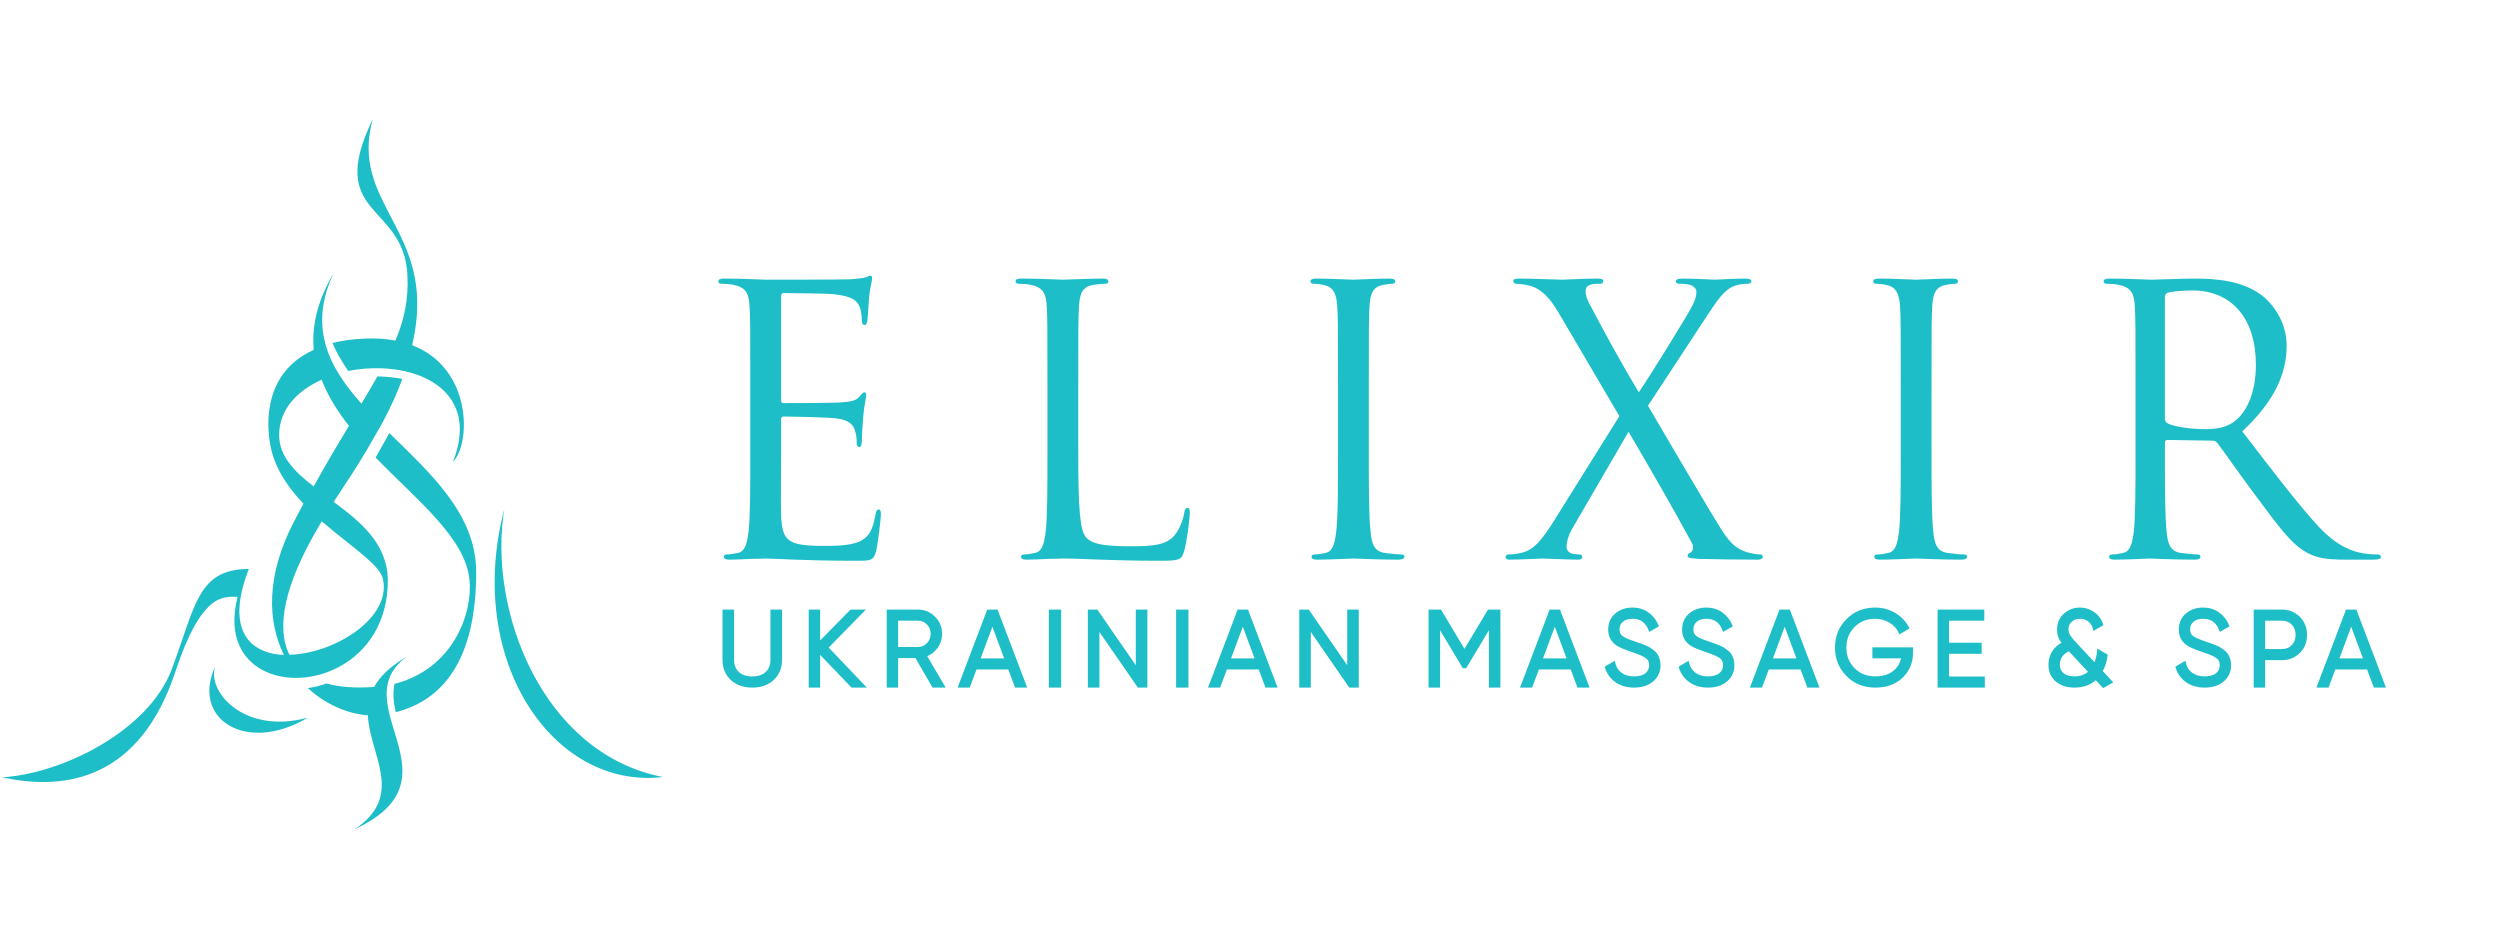 <?xml version="1.0" encoding="UTF-8"?> <svg xmlns="http://www.w3.org/2000/svg" xmlns:xlink="http://www.w3.org/1999/xlink" width="1218px" height="461px" viewBox="0 0 1218 461"> <title>elixir copy 9</title> <g id="Page-1" stroke="none" stroke-width="1" fill="none" fill-rule="evenodd"> <g id="elixir-copy-9" transform="translate(0.848, 0)"> <rect id="Rectangle" x="0" y="0" width="1217" height="461"></rect> <g id="Group" transform="translate(579.652, 231) scale(-1, 1) rotate(-180) translate(-579.652, -231) translate(0.152, 58)" fill="#1EBEC9" fill-rule="nonzero"> <g id="Group-9" transform="translate(349, 130.794)"> <path d="M738.146,67.561 C744.408,71.913 749.069,81.695 749.069,95.46 C749.069,118.106 737.26,131.697 718.119,131.697 C712.756,131.697 707.925,131.14 706.132,130.609 C705.253,130.272 704.69,129.39 704.743,128.433 L704.743,69.193 C704.743,68.296 705.075,67.556 705.97,67.021 C708.662,65.385 716.875,64.123 724.744,64.123 C729.025,64.123 734.043,64.667 738.146,67.561 M808.373,3.077 C809.289,3.077 810,2.541 810,2.002 C810,0.914 808.914,0.54 805.714,0.54 L793.015,0.54 C783.004,0.54 778.531,1.453 773.9,3.982 C766.19,8.151 759.953,17.024 749.772,30.614 C742.261,40.58 733.856,52.708 730.278,57.421 C729.57,58.148 729.025,58.509 727.969,58.509 L705.974,58.866 C705.079,58.866 704.747,58.326 704.747,57.421 L704.747,53.074 C704.747,35.68 704.747,21.376 705.616,13.769 C706.136,8.516 707.218,4.526 712.594,3.803 C715.091,3.438 719.023,3.077 720.646,3.077 C721.702,3.077 722.064,2.541 722.064,2.002 C722.064,1.092 721.182,0.54 719.201,0.54 C709.369,0.54 698.106,1.092 697.215,1.092 C697.028,1.092 685.769,0.54 680.439,0.54 C678.437,0.54 677.568,0.914 677.568,2.002 C677.568,2.541 677.922,3.077 678.987,3.077 C680.606,3.077 682.727,3.438 684.35,3.799 C687.911,4.526 688.806,8.516 689.535,13.769 C690.425,21.376 690.425,35.68 690.425,53.074 L690.425,84.95 C690.425,113.211 690.425,118.276 690.076,124.086 C689.701,130.235 688.286,133.141 682.395,134.403 C680.942,134.765 677.922,134.947 676.299,134.947 C675.587,134.947 674.88,135.309 674.88,136.027 C674.88,137.115 675.762,137.485 677.756,137.485 C685.764,137.485 697.028,136.936 697.94,136.936 C699.895,136.936 713.485,137.485 719.023,137.485 C730.278,137.485 742.261,136.388 751.727,129.508 C756.183,126.244 764.047,117.379 764.047,104.877 C764.047,91.474 758.517,78.075 742.431,63.044 C757.103,44.013 769.253,27.895 779.613,16.663 C789.271,6.336 796.951,4.347 801.442,3.625 C804.816,3.077 807.312,3.077 808.373,3.077 M606.958,3.077 C605.339,3.077 601.403,3.438 598.932,3.799 C593.547,4.526 592.482,8.516 591.941,13.769 C591.047,21.376 591.047,35.68 591.047,53.074 L591.047,84.95 C591.047,113.215 591.047,118.285 591.4,124.09 C591.758,130.426 593.215,133.503 598.016,134.408 C600.184,134.769 601.241,134.952 602.489,134.952 C603.213,134.952 603.929,135.313 603.929,136.031 C603.929,137.119 603.026,137.489 601.071,137.489 C595.703,137.489 584.452,136.941 583.558,136.941 C582.659,136.941 571.399,137.489 565.495,137.489 C563.535,137.489 562.641,137.119 562.641,136.031 C562.641,135.313 563.348,134.952 564.059,134.952 C565.303,134.952 567.638,134.769 569.61,134.234 C573.542,133.329 575.331,130.239 575.685,124.094 C576.047,118.28 576.047,113.215 576.047,84.95 L576.047,53.074 C576.047,35.68 576.047,21.376 575.144,13.769 C574.415,8.516 573.542,4.526 569.968,3.803 C568.366,3.438 566.202,3.077 564.596,3.077 C563.54,3.077 563.16,2.541 563.16,2.002 C563.16,0.914 564.055,0.54 566.015,0.54 C571.399,0.54 582.659,1.092 583.558,1.092 C584.452,1.092 595.699,0.54 605.527,0.54 C607.482,0.54 608.377,1.092 608.377,2.002 C608.377,2.541 608.023,3.077 606.962,3.077 M473.265,3.799 C472.562,3.625 472.213,3.077 472.213,2.35 C472.213,1.449 473.078,1.262 477.742,0.914 C486.85,0.731 495.447,0.54 506.336,0.54 C507.938,0.54 508.849,1.092 508.849,2.002 C508.849,2.711 508.317,3.077 507.418,3.077 C506.336,3.077 503.648,3.438 501.147,4.165 C495.967,5.792 493.475,8.516 490.603,12.32 C486.85,17.211 456.289,69.919 452.894,75.524 L481.674,119.377 C486.85,127.167 490.25,132.415 495.447,134.047 C497.402,134.769 500.065,134.952 501.339,134.952 C502.587,134.952 503.311,135.491 503.311,136.214 C503.311,136.941 502.399,137.489 500.436,137.489 C494.369,137.489 487.042,136.941 485.423,136.941 C483.838,136.941 476.307,137.489 469.52,137.489 C467.382,137.489 466.479,136.941 466.479,136.214 C466.479,135.313 467.003,134.952 468.085,134.952 C469.171,134.952 471.659,134.952 473.452,134.408 C475.242,133.873 476.49,132.415 476.49,131.144 C476.49,128.968 475.949,127.341 474.701,124.625 C472.911,120.826 453.784,89.842 448.416,82.052 C439.129,97.631 431.815,111.039 424.3,125.352 C423.218,127.341 422.49,129.512 422.49,131.322 C422.49,132.602 423.035,133.873 424.654,134.412 C426.098,134.952 428.42,134.952 429.485,134.952 C430.571,134.952 431.091,135.313 431.091,136.214 C431.091,137.119 430.571,137.489 428.066,137.489 C421.974,137.489 412.849,136.941 411.226,136.941 C409.829,136.941 395.336,137.489 390.352,137.489 C388.03,137.489 387.293,137.119 387.293,136.214 C387.293,135.491 387.834,134.952 388.899,134.952 C391.445,134.84 393.969,134.412 396.414,133.677 C402.489,131.505 406.233,126.248 410.331,119.19 L438.955,70.463 L406.591,18.66 C400.695,9.417 397.117,5.435 391.766,3.982 C389.544,3.402 387.261,3.098 384.967,3.077 C384.073,3.077 383.532,2.541 383.532,1.806 C383.532,1.092 383.906,0.544 385.321,0.544 C391.234,0.544 399.992,1.092 401.594,1.092 C403.192,1.092 414.472,0.54 418.762,0.54 C419.993,0.54 420.884,0.914 420.884,1.806 C420.884,2.546 420.368,3.077 419.473,3.077 C418.553,3.077 417.13,3.259 416.078,3.438 C414.472,3.799 413.203,5.074 413.203,6.893 C413.203,8.682 413.935,11.959 415.537,14.857 L443.428,62.857 C454.15,44.557 464.523,26.633 474.16,8.886 C475.787,5.975 474.16,4.16 473.265,3.799 M332.782,3.077 C331.18,3.077 327.244,3.438 324.747,3.799 C319.375,4.526 318.315,8.516 317.778,13.769 C316.883,21.376 316.883,35.68 316.883,53.074 L316.883,84.95 C316.883,113.215 316.883,118.285 317.237,124.09 C317.607,130.426 319.026,133.503 323.853,134.408 C326,134.769 327.056,134.952 328.326,134.952 C329.037,134.952 329.744,135.313 329.744,136.031 C329.744,137.119 328.85,137.489 326.89,137.489 C321.522,137.489 310.263,136.941 309.368,136.941 C308.474,136.941 297.215,137.489 291.327,137.489 C289.351,137.489 288.456,137.119 288.456,136.031 C288.456,135.313 289.189,134.952 289.896,134.952 C291.144,134.952 293.47,134.769 295.451,134.234 C299.357,133.329 301.151,130.239 301.5,124.094 C301.879,118.28 301.879,113.215 301.879,84.95 L301.879,53.074 C301.879,35.68 301.879,21.376 300.963,13.769 C300.252,8.516 299.357,4.526 295.779,3.803 C294.177,3.438 292.039,3.077 290.437,3.077 C289.351,3.077 288.997,2.541 288.997,2.002 C288.997,0.914 289.892,0.54 291.872,0.54 C297.215,0.54 308.474,1.092 309.368,1.092 C310.263,1.092 321.522,0.54 331.363,0.54 C333.318,0.54 334.239,1.092 334.239,2.002 C334.239,2.541 333.855,3.077 332.782,3.077 M228.594,25.719 C227.512,25.719 227.158,24.814 226.966,23.369 C226.451,19.931 224.658,15.392 222.323,12.489 C218.059,7.246 210.178,7.067 200.708,7.067 C186.764,7.067 182.13,8.329 179.275,11.245 C176.055,14.5 175.322,26.084 175.322,52.717 L175.322,84.955 C175.322,113.215 175.322,118.289 175.697,124.09 C176.055,130.43 177.486,133.507 182.641,134.412 C184.788,134.773 187.31,134.956 188.558,134.956 C189.282,134.956 189.989,135.317 189.989,136.035 C189.989,137.123 189.095,137.493 187.118,137.493 C181.75,137.493 168.702,136.945 167.829,136.945 C166.934,136.945 155.679,137.493 147.627,137.493 C145.668,137.493 144.773,137.123 144.773,136.035 C144.773,135.317 145.48,134.956 146.188,134.956 C147.789,134.956 150.848,134.773 152.279,134.412 C158.175,133.15 159.607,130.243 159.965,124.09 C160.314,118.285 160.314,113.215 160.314,84.955 L160.314,53.078 C160.314,35.684 160.314,21.38 159.419,13.773 C158.712,8.521 157.822,4.53 154.239,3.808 C152.633,3.442 150.499,3.081 148.871,3.081 C147.789,3.081 147.457,2.546 147.457,2.006 C147.457,0.918 148.33,0.544 150.307,0.544 C152.991,0.544 156.927,0.735 160.51,0.918 C164.067,0.918 167.121,1.097 167.829,1.097 C178.189,1.097 189.989,0 215.733,0 C225.199,0 225.74,0.74 226.966,4.896 C228.402,10.144 229.672,21.019 229.672,23.012 C229.672,24.992 229.484,25.719 228.594,25.719 M78.095,24.992 C79.177,24.992 79.177,23.556 79.177,22.277 C79.177,20.827 77.741,8.525 76.851,4.722 C75.603,0 74.163,0 67.194,0 C40.202,0 28.244,1.097 23.06,1.097 C22.685,1.097 19.643,0.923 15.898,0.923 C12.447,0.721 8.991,0.595 5.534,0.544 C3.561,0.544 2.667,0.918 2.667,2.006 C2.667,2.546 3.042,3.081 4.098,3.081 C5.704,3.081 7.847,3.442 9.466,3.803 C13.044,4.53 13.926,8.521 14.65,13.773 C15.545,21.38 15.545,35.684 15.545,53.078 L15.545,84.955 C15.545,113.215 15.545,118.28 15.17,124.09 C14.838,130.243 13.402,133.15 7.493,134.412 C6.079,134.773 3.042,134.956 1.419,134.956 C0.707,134.956 -6.624649e-12,135.317 -6.624649e-12,136.035 C-6.624649e-12,137.123 0.895,137.493 2.85,137.493 C10.901,137.493 22.165,136.945 23.06,136.945 C24.308,136.945 59.866,136.945 63.973,137.123 C67.381,137.306 70.231,137.68 71.671,138.042 C72.561,138.216 73.273,138.942 74.163,138.942 C74.708,138.942 74.874,138.216 74.874,137.306 C74.874,136.035 73.997,133.877 73.46,128.794 C73.273,126.979 72.906,119.007 72.561,116.831 C72.378,115.935 72.025,114.851 71.313,114.851 C70.231,114.851 69.877,115.748 69.877,117.201 C69.877,118.463 69.69,121.553 68.812,123.72 C67.551,126.623 65.779,128.794 56.1,129.886 C53.084,130.243 33.607,130.43 31.627,130.43 C30.924,130.43 30.549,129.886 30.549,128.616 L30.549,78.614 C30.549,77.357 30.736,76.808 31.627,76.808 C33.94,76.808 55.939,76.808 60.054,77.174 C64.344,77.522 66.84,77.892 68.442,79.698 C69.69,81.147 70.423,82.056 71.147,82.056 C71.671,82.056 72.025,81.695 72.025,80.62 C72.025,79.532 71.147,76.447 70.585,70.468 C70.242,66.61 70.006,62.742 69.877,58.87 C69.877,57.426 69.877,55.432 68.599,55.432 C67.73,55.432 67.381,56.155 67.381,57.051 C67.381,58.87 67.381,60.685 66.653,63.048 C65.945,65.581 64.344,68.662 57.366,69.371 C52.543,69.924 34.856,70.285 31.823,70.285 C30.924,70.285 30.544,69.745 30.544,69.023 L30.544,53.078 C30.544,46.912 30.383,25.897 30.544,22.102 C31.09,9.6 33.774,7.246 51.291,7.246 C55.934,7.246 63.803,7.246 68.442,9.247 C73.107,11.249 75.245,14.861 76.493,22.277 C76.851,24.27 77.205,24.992 78.095,24.992" id="Shape"></path> </g> <path d="M154.064,147.133 C137.309,118.676 133.47,97.874 140.027,85 C161.9,85.544 189.921,102.891 185.544,122.073 C184.172,128.071 173.331,135.544 161.589,145.117 C159.627,146.713 157.691,148.341 155.781,150 C155.191,149.035 154.616,148.08 154.064,147.133 M135,192.019 C135,181.747 142.465,174.246 151.819,167 C158.066,178.283 163.817,187.976 169,196.56 C166.42,199.809 164.027,203.207 161.833,206.737 C161.413,207.411 161.022,208.085 160.626,208.768 L160.224,209.479 C159.934,209.984 159.654,210.493 159.38,211.009 L159.017,211.688 C158.654,212.386 158.313,213.084 157.963,213.788 L157.704,214.341 C157.445,214.894 157.191,215.455 156.947,216.016 C156.836,216.266 156.725,216.511 156.624,216.761 C156.365,217.351 156.126,217.952 155.891,218.552 C155.834,218.7 155.771,218.85 155.717,219 C143.734,213.635 135,204.474 135,192.016 M114.754,113.206 C108.061,113.206 97.366,115.736 84.413,76.673 C67.345,25.143 31.916,18.264 -6.63356125e-12,25.316 C28.405,26.825 71.314,47.468 82.781,78.178 C94.254,108.891 95.305,126.794 120.237,126.794 C108.642,97.095 120.606,85.58 137.331,84.908 C129.391,101.026 128.389,123.167 142.124,149.665 C143.218,151.762 144.285,153.806 145.344,155.804 L146.841,158.605 C145.293,160.226 143.806,161.907 142.384,163.645 C136.605,170.703 132.141,178.588 130.658,187.431 C130.132,190.576 124.069,221.021 151.856,233.547 C151.895,233.04 151.941,232.528 152.006,232.026 C151.941,232.528 151.903,233.043 151.856,233.55 C151.83,233.834 151.802,234.112 151.779,234.401 L151.727,235.113 C151.674,235.976 151.643,236.84 151.637,237.704 C151.631,238.519 151.637,239.344 151.668,240.169 C151.668,240.303 151.683,240.432 151.683,240.558 C151.717,241.281 151.768,242.006 151.83,242.731 C151.856,242.996 151.887,243.262 151.908,243.53 C151.98,244.208 152.06,244.896 152.163,245.582 C152.187,245.777 152.21,245.966 152.241,246.16 C152.367,247.014 152.525,247.876 152.698,248.746 C152.744,248.982 152.799,249.219 152.845,249.45 C152.995,250.128 153.152,250.811 153.323,251.5 C153.387,251.757 153.449,252.02 153.522,252.288 C153.764,253.176 154.017,254.075 154.296,254.979 L154.379,255.218 C154.645,256.059 154.937,256.9 155.239,257.748 L155.554,258.568 C155.83,259.304 156.127,260.048 156.432,260.791 C156.53,261.009 156.607,261.217 156.703,261.432 C157.208,262.617 157.747,263.786 158.319,264.938 C158.83,265.99 159.364,267.03 159.92,268.057 C160.447,269.029 161,270.015 161.578,271 C161.162,270.122 160.778,269.25 160.416,268.383 C160.309,268.142 160.207,267.898 160.111,267.652 C159.82,266.956 159.561,266.262 159.301,265.576 C159.239,265.392 159.159,265.209 159.094,265.032 C158.8,264.21 158.523,263.381 158.265,262.547 C158.203,262.336 158.136,262.126 158.077,261.911 L157.855,261.143 C157.747,260.766 157.646,260.387 157.552,260.006 C157.286,258.99 157.05,257.967 156.845,256.936 C156.811,256.792 156.793,256.65 156.765,256.503 C156.647,255.858 156.542,255.21 156.45,254.561 C156.411,254.301 156.372,254.041 156.347,253.783 C156.269,253.187 156.207,252.59 156.153,252.002 C156.137,251.818 156.114,251.623 156.096,251.439 C156.045,250.722 156.008,250.003 155.985,249.285 C155.98,249.014 155.98,248.746 155.98,248.478 C155.972,247.981 155.98,247.49 155.985,246.998 C155.995,246.725 155.995,246.457 156.011,246.186 C156.042,245.511 156.081,244.846 156.145,244.174 C156.161,243.911 156.197,243.643 156.223,243.377 C156.272,242.931 156.326,242.484 156.388,242.04 L156.53,241.11 C156.6,240.668 156.68,240.229 156.757,239.791 C156.853,239.349 156.938,238.908 157.041,238.477 C157.128,238.049 157.227,237.624 157.338,237.202 C157.426,236.861 157.516,236.519 157.612,236.18 C157.653,236.036 157.684,235.894 157.723,235.749 C157.78,235.565 157.847,235.373 157.896,235.197 C158.004,234.84 158.1,234.496 158.219,234.154 C158.397,233.602 158.588,233.051 158.792,232.501 C158.926,232.12 159.084,231.745 159.231,231.364 C159.326,231.111 159.427,230.851 159.538,230.601 C159.693,230.207 159.858,229.813 160.029,229.424 L160.282,228.872 C160.63,228.095 161.005,227.322 161.39,226.55 L161.622,226.092 C161.854,225.659 162.082,225.225 162.317,224.794 L162.531,224.411 C162.993,223.585 163.461,222.771 163.959,221.959 C164.32,221.381 164.682,220.795 165.067,220.225 L165.186,220.028 C165.717,219.216 166.267,218.414 166.836,217.61 C167.29,216.961 167.739,216.322 168.222,215.687 C170.387,212.802 172.678,210.018 175.088,207.344 C177.747,211.725 180.345,216.144 182.882,220.6 C186.95,220.577 191.007,220.165 195,219.368 C192.611,212.738 189.515,205.888 185.363,198.12 L184.821,197.159 L178.112,185.447 L177.309,184.059 C173.054,177.025 168.049,169.208 162.082,160.239 C161.901,159.979 161.746,159.727 161.57,159.467 C174.799,149.705 187.94,138.873 187.94,121.105 C187.94,100.38 177.567,86.411 164.55,79.287 C160.107,76.863 155.305,75.194 150.333,74.347 C148.449,74.026 146.547,73.829 144.639,73.758 C139.384,73.574 134.294,74.384 129.796,76.197 C117.567,81.121 109.68,93.435 114.754,113.206 M322,25.429 C263.398,36.759 236.545,106.586 244.709,156 C225.379,82.342 268.392,19.168 322,25.429 M104.159,80 C91.54,53.882 118.81,36.341 149,54.376 C117.186,45.67 98.911,68.175 104.159,80 M190.107,76.545 C191.621,79.144 193.833,81.64 197,84 C188.926,79.243 184.05,74.34 181.29,69.353 C181.054,69.332 180.823,69.3 180.589,69.284 C171.865,68.691 164.308,69.271 158.019,70.993 C155.096,69.937 152.074,69.184 149,68.746 C157.705,60.774 168.381,56.167 178.219,55.542 C179.049,36.159 196.507,16.409 171.814,0 C175.666,1.796 178.914,3.649 181.687,5.549 C203.774,20.808 192.758,39.364 188.666,56.395 C187.529,61.149 186.937,65.782 187.757,70.192 C188.162,72.366 188.9,74.492 190.107,76.545 M191.675,238.072 C187.205,238.923 182.21,239.289 176.624,239.036 C170.719,238.773 165.541,238.022 161,236.903 C162.924,232.19 165.613,227.695 168.65,223.271 C174.06,224.34 179.573,224.773 185.081,224.561 C188.882,224.427 192.663,223.942 196.377,223.113 C211.859,219.6 223.899,209.857 222.968,193.006 C222.735,188.783 221.718,184.127 219.7,179 C220.504,179.816 221.246,180.87 221.905,182.128 C223.614,185.407 224.742,190.055 224.96,195.289 C225.569,209.578 219.394,228.284 199.818,235.789 C200.163,237.351 200.477,238.936 200.785,240.55 C210.583,292.236 169.101,304.647 180.633,346 C157.279,297.951 195.742,305.374 197.495,269.982 C198.081,258.272 195.991,248.421 191.675,238.072 M231,125.266 C231,76.572 210.014,61.699 191.812,57 C190.727,61.778 190.226,66.421 191.203,70.834 C219.255,77.913 229.45,104.558 227.73,121.601 C225.684,141.95 202.274,160.229 182,181.084 L188.683,193 C208.857,173.228 231,153.41 231,125.266" id="Shape"></path> </g> <path d="M356.286,297.5 L356.286,321.36 C356.286,324.034 357.09,326.16 358.728,327.723 C360.376,329.296 362.691,330.062 365.652,330.062 C368.613,330.062 370.927,329.296 372.576,327.723 C374.213,326.16 375.017,324.034 375.017,321.36 L375.017,297.5 L379.652,297.5 L379.652,321.36 C379.652,325.36 378.344,328.546 375.752,330.93 C373.173,333.301 369.81,334.5 365.652,334.5 C361.494,334.5 358.13,333.301 355.552,330.93 C352.96,328.546 351.652,325.36 351.652,321.36 L351.652,297.5 L356.286,297.5 Z M1146.826,297.5 L1160.876,334.5 L1156.044,334.5 L1152.741,325.654 L1136.563,325.654 L1133.259,334.5 L1128.427,334.5 L1142.477,297.5 L1146.826,297.5 Z M1144.652,303.91 L1138.205,321.26 L1151.098,321.26 L1144.652,303.91 Z M398.223,297.5 L398.223,313.238 L413.738,297.5 L419.832,297.5 L402.194,315.491 L420.319,334.5 L414.245,334.5 L398.223,317.809 L398.223,334.5 L393.652,334.5 L393.652,297.5 L398.223,297.5 Z M431.652,297.5 L446.426,297.5 C449.522,297.5 452.164,298.603 454.352,300.811 C456.538,303.017 457.632,305.68 457.632,308.8 C457.632,311.348 456.875,313.617 455.364,315.608 C453.984,317.425 452.257,318.696 450.181,319.423 L459.025,334.5 L453.785,334.5 L445.425,320.1 L436.22,320.1 L436.22,334.5 L431.652,334.5 L431.652,297.5 Z M446.426,301.894 L436.22,301.894 L436.22,315.706 L446.426,315.706 C448.257,315.706 449.818,315.027 451.112,313.674 C452.413,312.314 453.064,310.689 453.064,308.8 C453.064,306.88 452.415,305.247 451.114,303.902 C449.82,302.565 448.258,301.894 446.426,301.894 Z M1110.918,297.5 C1114.261,297.5 1117.05,298.632 1119.29,300.888 C1121.528,303.142 1122.652,305.949 1122.652,309.314 C1122.652,312.679 1121.528,315.487 1119.29,317.741 C1117.05,319.996 1114.261,321.129 1110.918,321.129 L1102.226,321.129 L1102.226,334.5 L1097.652,334.5 L1097.652,297.5 L1110.918,297.5 Z M1110.918,301.894 L1102.226,301.894 L1102.226,316.734 L1110.918,316.734 C1112.984,316.734 1114.696,316.043 1116.048,314.649 C1117.406,313.249 1118.077,311.468 1118.077,309.314 C1118.077,307.16 1117.406,305.38 1116.048,303.98 C1114.696,302.586 1112.984,301.894 1110.918,301.894 Z M484.826,297.5 L498.876,334.5 L494.044,334.5 L490.741,325.654 L474.563,325.654 L471.259,334.5 L466.427,334.5 L480.477,297.5 L484.826,297.5 Z M482.652,303.91 L476.205,321.26 L489.098,321.26 L482.652,303.91 Z M1072.501,296.5 C1075.369,296.5 1077.851,297.259 1079.949,298.766 C1082.164,300.356 1083.772,302.412 1084.775,304.934 L1080.912,307.125 C1080.136,304.984 1079.009,303.394 1077.511,302.37 C1076.143,301.435 1074.471,300.975 1072.501,300.975 C1070.45,300.975 1068.787,301.473 1067.523,302.499 C1066.294,303.496 1065.692,304.887 1065.692,306.659 C1065.692,308.243 1066.215,309.445 1067.302,310.242 C1068.483,311.107 1070.439,311.981 1073.168,312.881 C1074.444,313.324 1075.358,313.638 1075.912,313.825 C1076.472,314.015 1077.288,314.325 1078.358,314.755 C1079.454,315.196 1080.263,315.587 1080.785,315.923 C1081.299,316.253 1081.925,316.704 1082.661,317.277 C1083.446,317.888 1084.006,318.502 1084.352,319.112 C1084.686,319.7 1084.987,320.414 1085.251,321.253 C1085.517,322.1 1085.652,323.01 1085.652,323.983 C1085.652,327.178 1084.495,329.731 1082.196,331.65 C1079.931,333.54 1076.955,334.5 1073.257,334.5 C1069.921,334.5 1067.065,333.692 1064.686,332.089 C1062.184,330.405 1060.473,328.054 1059.555,325.033 L1063.493,322.704 C1064.049,325.107 1065.213,326.96 1066.998,328.255 C1068.635,329.443 1070.741,330.025 1073.307,330.025 C1075.788,330.025 1077.731,329.487 1079.118,328.372 C1080.458,327.295 1081.124,325.865 1081.124,324.086 C1081.124,322.398 1080.533,321.114 1079.318,320.252 C1078.001,319.317 1075.825,318.356 1072.795,317.354 C1069.075,316.108 1066.622,315.099 1065.436,314.343 C1062.586,312.609 1061.164,310.098 1061.164,306.812 C1061.164,303.615 1062.272,301.098 1064.467,299.249 C1066.637,297.422 1069.313,296.5 1072.501,296.5 Z M515.652,297.5 L515.652,334.5 L510.652,334.5 L510.652,297.5 L515.652,297.5 Z M533.529,297.5 L553.017,325.711 L553.017,297.5 L557.652,297.5 L557.652,334.5 L553.774,334.5 L534.286,306.289 L534.286,334.5 L529.652,334.5 L529.652,297.5 L533.529,297.5 Z M1012.5,296.5 C1014.867,296.5 1017.031,297.168 1018.992,298.503 C1021.067,299.917 1022.521,301.858 1023.351,304.328 L1019.435,306.602 C1019.007,304.748 1018.113,303.315 1016.742,302.309 C1015.526,301.418 1014.128,300.975 1012.55,300.975 C1010.853,300.975 1009.398,301.494 1008.188,302.54 C1006.998,303.567 1006.409,304.908 1006.409,306.557 C1006.409,307.655 1006.663,308.645 1007.177,309.524 C1007.719,310.452 1008.518,311.477 1009.57,312.604 L1019.767,323.564 C1020.636,321.624 1021.182,319.377 1021.411,316.823 L1025.514,319.224 C1025.101,322.253 1024.263,324.855 1023.007,327.034 L1027.949,332.333 L1023.912,334.63 L1020.239,330.678 C1017.529,333.22 1014.057,334.5 1009.813,334.5 C1006.194,334.5 1003.276,333.54 1001.048,331.647 C998.79,329.73 997.652,327.145 997.652,323.881 C997.652,321.533 998.254,319.417 999.454,317.531 C1000.551,315.808 1002.132,314.407 1004.205,313.338 C1002.639,311.358 1001.86,309.165 1001.86,306.761 C1001.86,303.637 1002.937,301.146 1005.073,299.281 C1007.195,297.427 1009.67,296.5 1012.5,296.5 Z M1007.245,316.753 C1005.527,317.45 1004.261,318.403 1003.464,319.631 C1002.623,320.926 1002.201,322.308 1002.201,323.779 C1002.201,325.693 1002.852,327.212 1004.177,328.328 C1005.535,329.471 1007.385,330.025 1009.711,330.025 C1012.754,330.025 1015.229,329.138 1017.127,327.343 Z M577.652,297.5 L577.652,334.5 L572.652,334.5 L572.652,297.5 L577.652,297.5 Z M606.826,297.5 L620.876,334.5 L616.044,334.5 L612.741,325.654 L596.563,325.654 L593.259,334.5 L588.427,334.5 L602.477,297.5 L606.826,297.5 Z M604.652,303.91 L598.205,321.26 L611.098,321.26 L604.652,303.91 Z M636.529,297.5 L656.017,325.711 L656.017,297.5 L660.652,297.5 L660.652,334.5 L656.774,334.5 L637.286,306.289 L637.286,334.5 L632.652,334.5 L632.652,297.5 L636.529,297.5 Z M965.396,297.5 L965.396,301.894 L948.237,301.894 L948.237,313.649 L964.115,313.649 L964.115,318.043 L948.237,318.043 L948.237,330.106 L965.652,330.106 L965.652,334.5 L943.652,334.5 L943.652,297.5 L965.396,297.5 Z M695.652,297.5 L700.921,297.5 L712.652,317.084 L724.382,297.5 L729.652,297.5 L729.652,334.5 L725.042,334.5 L725.042,305.259 L713.193,325.037 L712.111,325.037 L700.261,305.259 L700.261,334.5 L695.652,334.5 L695.652,297.5 Z M912.786,296.5 C916.162,296.5 919.258,297.324 922.077,298.97 C925.046,300.704 927.3,303.041 928.842,305.977 L924.81,308.334 C923.74,306.013 922.066,304.185 919.794,302.848 C917.67,301.599 915.334,300.975 912.786,300.975 C908.501,300.975 904.996,302.367 902.279,305.167 C899.561,307.969 898.206,311.414 898.206,315.5 C898.206,319.586 899.561,323.031 902.279,325.833 C904.996,328.633 908.501,330.025 912.786,330.025 C916.642,330.025 919.738,329.061 922.061,327.102 C924.219,325.281 925.508,322.995 925.927,320.242 L911.88,320.242 L911.88,315.869 L930.652,315.869 L930.652,318.209 C930.652,322.78 929.026,326.638 925.777,329.785 C922.543,332.918 918.217,334.5 912.786,334.5 C907.259,334.5 902.69,332.658 899.076,328.985 C895.462,325.312 893.652,320.818 893.652,315.5 C893.652,310.182 895.462,305.688 899.076,302.015 C902.69,298.342 907.259,296.5 912.786,296.5 Z M870.826,297.5 L884.876,334.5 L880.044,334.5 L876.741,325.654 L860.563,325.654 L857.259,334.5 L852.427,334.5 L866.477,297.5 L870.826,297.5 Z M868.652,303.91 L862.205,321.26 L875.098,321.26 L868.652,303.91 Z M758.826,297.5 L772.876,334.5 L768.044,334.5 L764.741,325.654 L748.563,325.654 L745.259,334.5 L740.427,334.5 L754.477,297.5 L758.826,297.5 Z M756.652,303.91 L750.205,321.26 L763.098,321.26 L756.652,303.91 Z M830.501,296.5 C833.369,296.5 835.851,297.259 837.949,298.766 C840.164,300.356 841.772,302.412 842.775,304.934 L838.912,307.125 C838.136,304.984 837.009,303.394 835.511,302.37 C834.143,301.435 832.471,300.975 830.501,300.975 C828.45,300.975 826.787,301.473 825.523,302.499 C824.294,303.496 823.692,304.887 823.692,306.659 C823.692,308.243 824.215,309.445 825.302,310.242 C826.483,311.107 828.439,311.981 831.168,312.881 C832.444,313.324 833.358,313.638 833.912,313.825 C834.472,314.015 835.288,314.325 836.358,314.755 C837.454,315.196 838.263,315.587 838.785,315.923 C839.299,316.253 839.925,316.704 840.661,317.277 C841.446,317.888 842.006,318.502 842.352,319.112 C842.686,319.7 842.987,320.414 843.251,321.253 C843.517,322.1 843.652,323.01 843.652,323.983 C843.652,327.178 842.495,329.731 840.196,331.65 C837.931,333.54 834.955,334.5 831.257,334.5 C827.921,334.5 825.065,333.692 822.686,332.089 C820.184,330.405 818.473,328.054 817.555,325.033 L821.493,322.704 C822.049,325.107 823.213,326.96 824.998,328.255 C826.635,329.443 828.741,330.025 831.307,330.025 C833.788,330.025 835.731,329.487 837.118,328.372 C838.458,327.295 839.124,325.865 839.124,324.086 C839.124,322.398 838.533,321.114 837.318,320.252 C836.001,319.317 833.825,318.356 830.795,317.354 C827.075,316.108 824.622,315.099 823.436,314.343 C820.586,312.609 819.164,310.098 819.164,306.812 C819.164,303.615 820.272,301.098 822.467,299.249 C824.637,297.422 827.313,296.5 830.501,296.5 Z M794.501,296.5 C797.369,296.5 799.851,297.259 801.949,298.766 C804.164,300.356 805.772,302.412 806.775,304.934 L802.912,307.125 C802.136,304.984 801.009,303.394 799.511,302.37 C798.143,301.435 796.471,300.975 794.501,300.975 C792.45,300.975 790.787,301.473 789.523,302.499 C788.294,303.496 787.692,304.887 787.692,306.659 C787.692,308.243 788.215,309.445 789.302,310.242 C790.483,311.107 792.439,311.981 795.168,312.881 C796.444,313.324 797.358,313.638 797.912,313.825 C798.472,314.015 799.288,314.325 800.358,314.755 C801.454,315.196 802.263,315.587 802.785,315.923 C803.299,316.253 803.925,316.704 804.661,317.277 C805.446,317.888 806.006,318.502 806.352,319.112 C806.686,319.7 806.987,320.414 807.251,321.253 C807.517,322.1 807.652,323.01 807.652,323.983 C807.652,327.178 806.495,329.731 804.196,331.65 C801.931,333.54 798.955,334.5 795.257,334.5 C791.921,334.5 789.065,333.692 786.686,332.089 C784.184,330.405 782.473,328.054 781.555,325.033 L785.493,322.704 C786.049,325.107 787.213,326.96 788.998,328.255 C790.635,329.443 792.741,330.025 795.307,330.025 C797.788,330.025 799.731,329.487 801.118,328.372 C802.458,327.295 803.124,325.865 803.124,324.086 C803.124,322.398 802.533,321.114 801.318,320.252 C800.001,319.317 797.825,318.356 794.795,317.354 C791.075,316.108 788.622,315.099 787.436,314.343 C784.586,312.609 783.164,310.098 783.164,306.812 C783.164,303.615 784.272,301.098 786.467,299.249 C788.637,297.422 791.313,296.5 794.501,296.5 Z" id="Combined-Shape" stroke="#1EBEC9" fill="#1EBEC9" fill-rule="nonzero"></path> </g> </g> </svg> 
